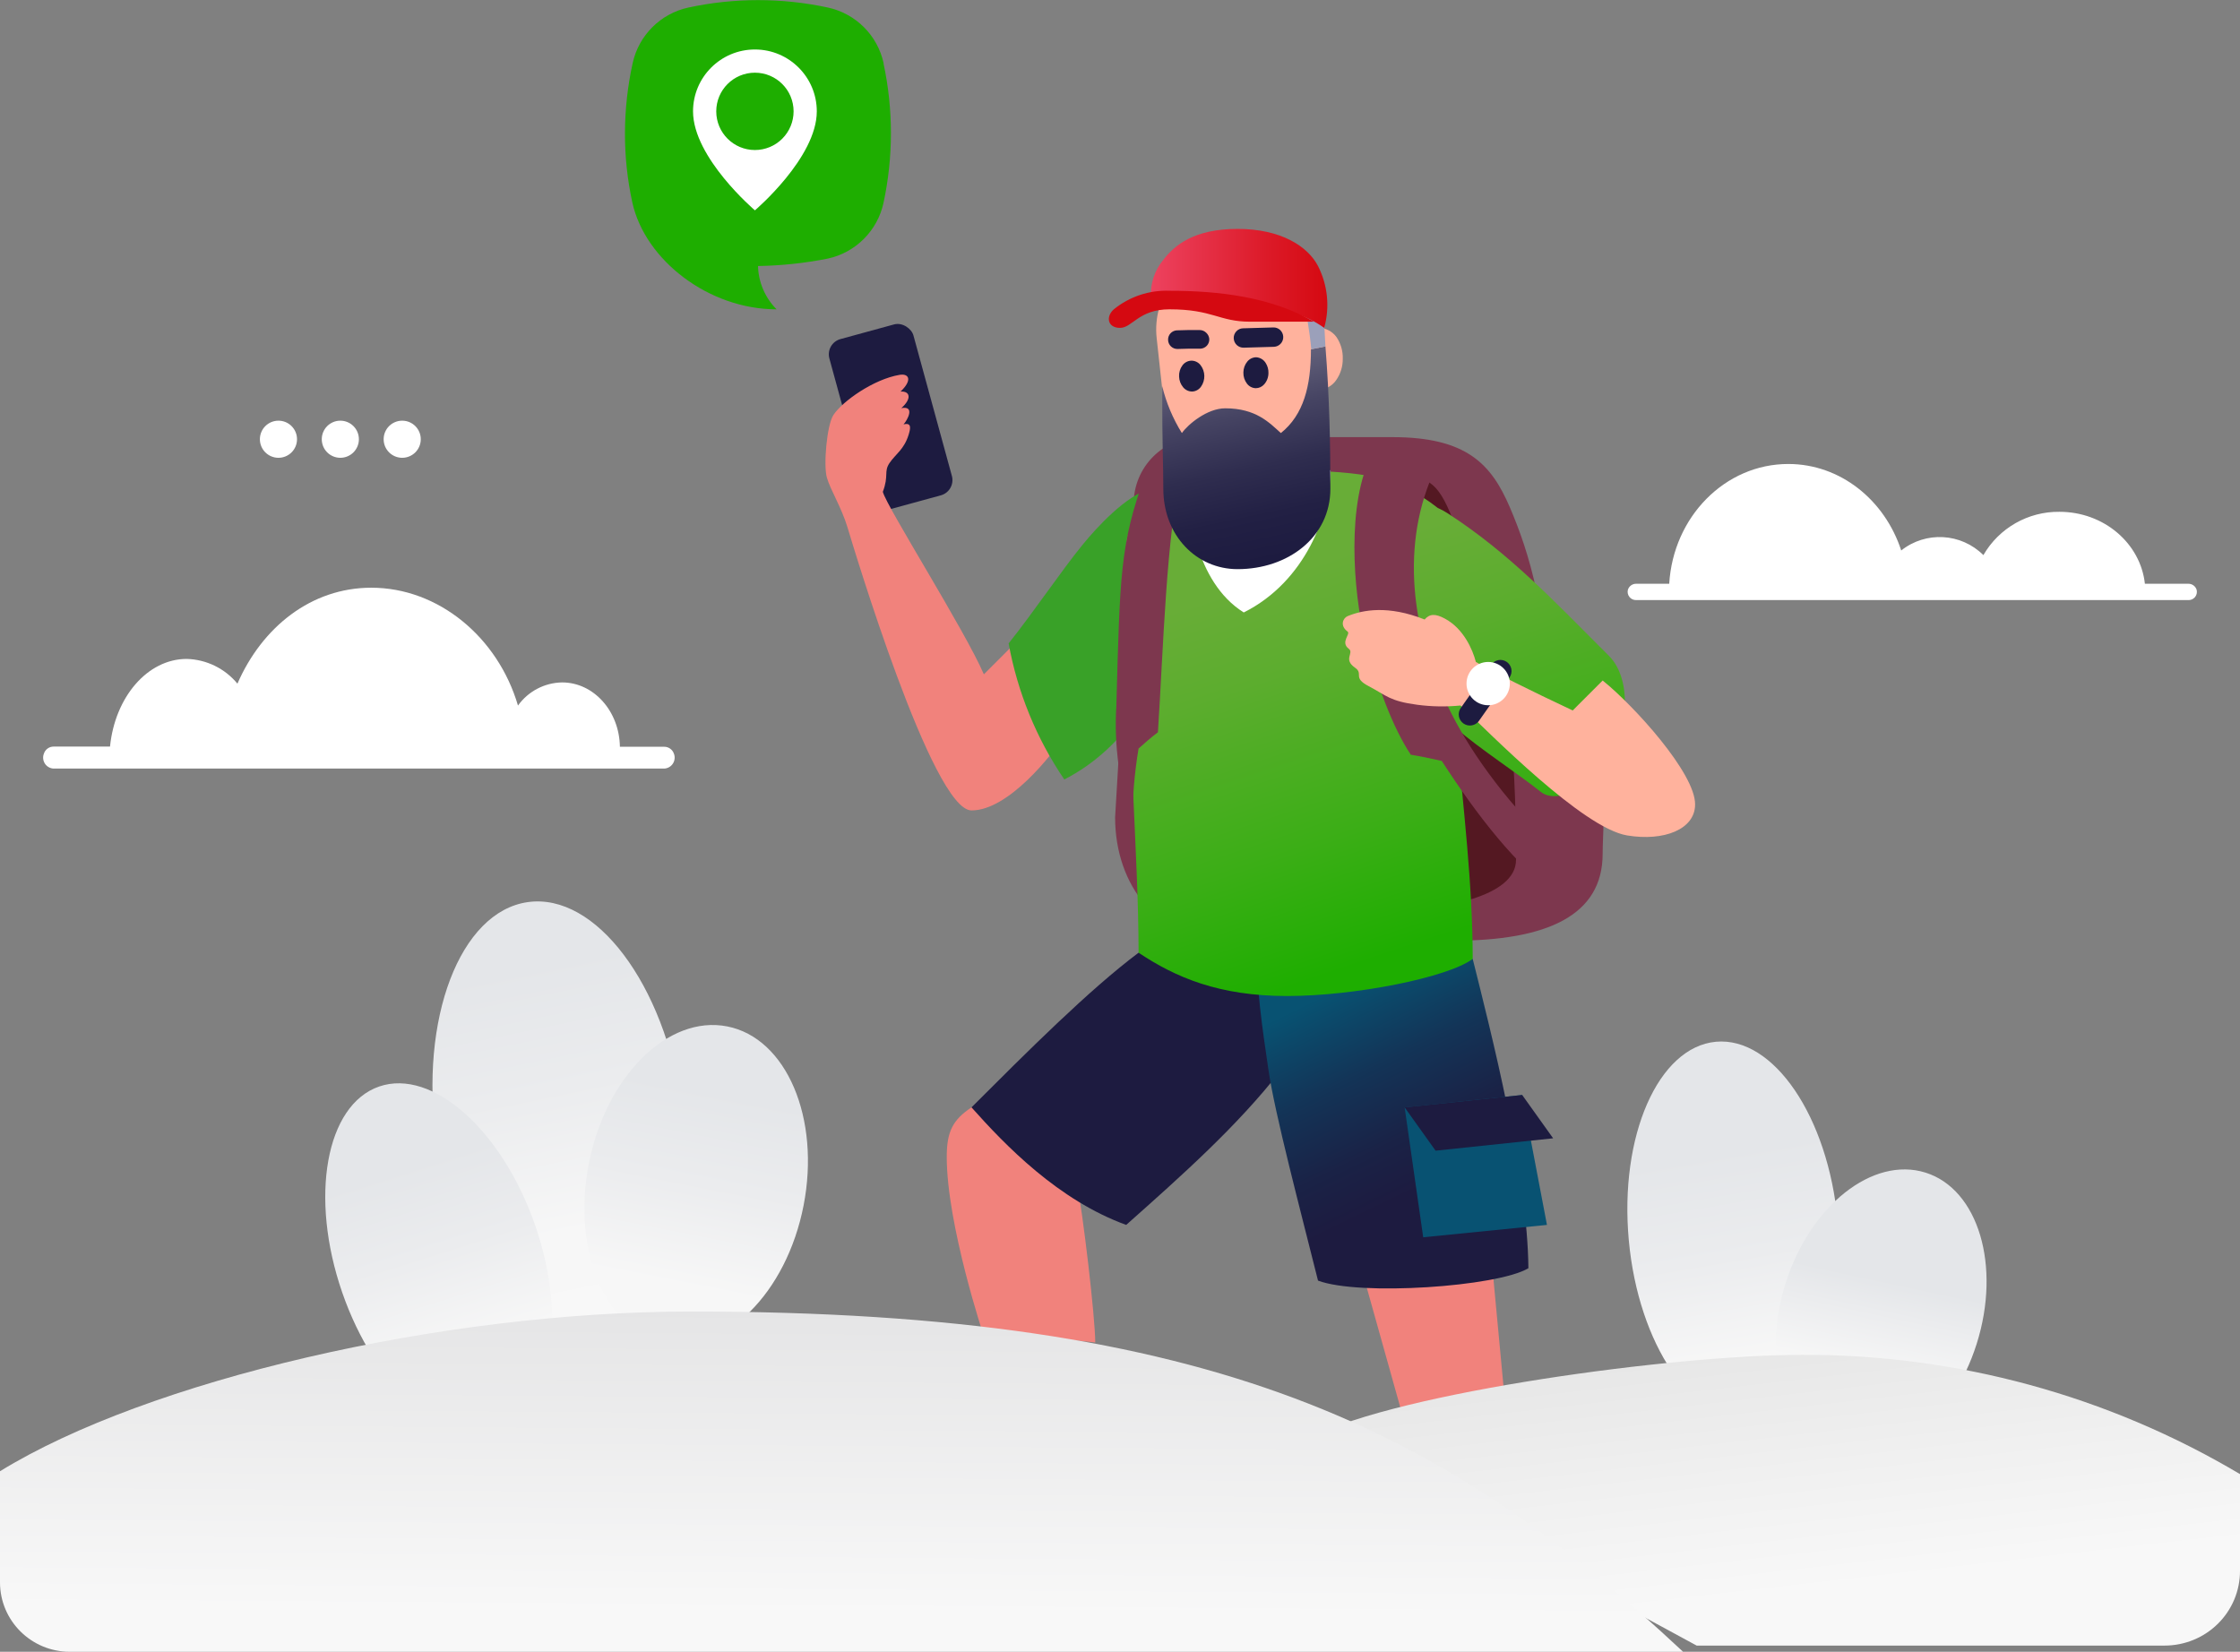 <svg width="400" height="295" viewBox="0 0 400 295" fill="none" xmlns="http://www.w3.org/2000/svg">
<rect x="0" y="0" width="400" height="295" fill="#808080" stroke="none"/>
<path d="M105.446 240.363C117.549 238.654 124.855 219.527 121.763 197.643C118.672 175.758 106.354 159.404 94.251 161.113C82.147 162.822 74.842 181.949 77.933 203.833C81.025 225.718 93.343 242.072 105.446 240.363Z" fill="url(#paint0_linear)"/>
<path d="M88.992 255.661C98.515 252.371 101.469 235.912 95.59 218.898C89.711 201.884 77.225 190.758 67.702 194.048C58.179 197.338 55.225 213.797 61.104 230.811C66.983 247.825 79.469 258.951 88.992 255.661Z" fill="url(#paint1_linear)"/>
<path d="M143.489 215.333C146.547 199.722 140.442 185.385 129.854 183.312C119.265 181.239 108.203 192.214 105.146 207.825C102.088 223.436 108.193 237.773 118.782 239.846C129.37 241.919 140.432 230.945 143.489 215.333Z" fill="url(#paint2_linear)"/>
<path d="M312.602 253.521C322.903 252.576 329.868 236.707 328.159 218.077C326.45 199.446 316.715 185.109 306.414 186.053C296.113 186.998 289.148 202.867 290.857 221.497C292.566 240.128 302.301 254.465 312.602 253.521Z" fill="url(#paint3_linear)"/>
<path d="M352.984 239.985C357.37 226.083 353.283 212.402 343.855 209.428C334.427 206.453 323.228 215.312 318.842 229.215C314.455 243.117 318.542 256.798 327.97 259.772C337.399 262.746 348.597 253.887 352.984 239.985Z" fill="url(#paint4_linear)"/>
<path d="M392.265 105.36C392.07 104.691 391.448 104.238 390.751 104.256H383.017C382.232 97.041 375.702 91.406 367.757 91.406C362.165 91.34 356.973 94.297 354.177 99.14C350.205 95.18 343.895 94.823 339.503 98.311C336.564 89.296 328.63 82.865 319.337 82.865C308.033 82.865 298.785 92.312 298.077 104.256H292.199C291.502 104.238 290.88 104.691 290.685 105.36C290.582 105.806 290.692 106.275 290.981 106.629C291.271 106.983 291.708 107.184 292.166 107.172H390.707C391.178 107.209 391.638 107.02 391.946 106.662C392.254 106.304 392.372 105.82 392.265 105.36Z" fill="white"/>
<path d="M118.597 133.369H110.696C110.597 126.994 106.011 121.878 100.376 121.878C97.242 121.927 94.318 123.46 92.497 126.01C88.906 113.802 78.298 104.963 66.298 104.963C55.624 104.963 46.829 111.945 42.398 122.099C40.162 119.387 36.862 117.775 33.348 117.68C26.331 117.68 20.53 124.497 19.646 133.336H9.58C8.783 133.332 8.076 133.847 7.834 134.606C7.614 135.177 7.673 135.817 7.994 136.338C8.315 136.858 8.861 137.199 9.47 137.258H118.707C119.316 137.199 119.862 136.858 120.183 136.338C120.504 135.817 120.563 135.177 120.343 134.606C120.089 133.86 119.385 133.361 118.597 133.369Z" fill="white"/>
<path d="M243.094 226.498L250.829 254.12L269.613 259.644L266.298 224.288L243.094 226.498Z" fill="#F1827C"/>
<path d="M259.514 168.006H218.961C206.807 168.006 199.127 158.14 199.127 145.975L202.442 89.947C202.442 86.79 203.7 83.762 205.937 81.533C208.174 79.304 211.207 78.058 214.365 78.07H248.619C261.879 78.07 266.298 82.865 269.613 90.599C273.039 98.587 276.597 109.879 276.597 128.96C288.398 132.584 286.188 145.843 286.188 152.472C286.188 163.52 276.243 168.006 259.514 168.006Z" fill="#7D374E"/>
<path d="M255.249 86.18C258.564 88.389 259.669 93.914 265.193 108.277C269.989 120.74 270.718 139.213 270.718 153.577C270.718 160.206 257.37 162.416 249.635 162.416C249.635 143.71 250.287 104.753 249.635 88.555L255.249 86.18Z" fill="#541822"/>
<path d="M173.481 197.771C170.166 199.981 169.061 202.058 169.061 206.61C169.061 218.764 175.691 238.652 175.691 238.652C182.335 238.675 188.974 239.044 195.58 239.756C195.58 235.337 193.37 216.554 192.265 211.03C188.95 206.61 176.796 195.562 173.481 197.771Z" fill="#F1827C"/>
<path d="M203.315 170.15C194.475 176.779 183.425 187.828 173.481 197.771C179.481 204.511 188.95 214.344 201.105 218.764C211.05 209.925 220.994 201.086 228.729 191.142L229.834 166.835C215.956 166.669 205.878 168.227 203.315 170.15Z" fill="#1D1B40"/>
<path d="M262.983 171.255C252.011 168.073 232.044 166.835 224.309 166.835C224.309 176.779 225.414 183.486 226.519 191.142C227.624 198.799 232.221 216.168 235.359 228.708C242.674 231.492 267.403 229.813 272.928 226.498C272.796 209.925 266.298 184.513 262.983 171.255Z" fill="url(#paint5_linear)"/>
<rect width="15.558" height="31.633" rx="2.82" transform="matrix(-0.965 0.264 -0.264 -0.965 170.724 87.722)" fill="#1D1B40"/>
<path d="M173.481 144.738C166.497 144.738 152.387 97.659 151.326 94.146C150.265 90.632 148.298 87.516 147.658 85.307C147.017 83.097 147.658 75.882 148.818 74.126C150.442 71.651 156.022 67.717 160.652 66.944C162.276 66.668 163.006 67.839 160.818 69.927C162.553 69.828 162.84 71.22 160.95 72.888C163.459 72.413 162.055 75.009 161.348 75.794C162.84 75.418 162.586 76.534 162.265 77.606C161.459 80.269 159.923 81.097 158.851 82.677C157.779 84.257 158.763 84.887 157.647 87.837C158.376 90.599 172.376 112.696 175.691 120.431L181.216 114.906C184.53 120.431 188.95 124.85 190.055 131.479C187.845 134.794 180.111 144.738 173.481 144.738Z" fill="#F1827C"/>
<path d="M205.525 87.285C201.105 88.389 195.757 94.312 193.37 97.228C189.591 101.836 184.53 109.382 180.111 114.906C181.691 123.614 185.079 131.895 190.055 139.214C195.479 136.416 200.057 132.22 203.315 127.06C202.796 115.381 204.42 100.543 205.525 87.285Z" fill="#39A128"/>
<path d="M287.293 117.116C277.282 107.106 269.536 98.841 258.564 91.704C257.989 91.324 257.383 90.995 256.751 90.721C254.93 89.286 252.963 88.045 250.884 87.019C244.994 83.97 235.193 83.97 223.204 83.97C212.022 83.97 201.105 91.638 201.105 97.228C201.105 128.165 203.315 152.472 203.315 170.15C209.945 174.569 217.68 177.884 229.834 177.884C241.989 177.884 258.564 174.569 262.983 171.255C262.983 158.151 261.348 144.66 260.011 130.065C264.232 133.744 271.061 138.153 275.138 141.423C277.901 143.633 284.122 140.871 287.293 135.899C290.464 130.927 291.713 121.536 287.293 117.116Z" fill="url(#paint6_linear)"/>
<path d="M212.155 87.285C217.68 82.865 224.309 82.865 237.569 83.97C237.569 91.704 233.149 103.858 222.099 109.382C213.26 103.858 212.155 90.599 212.155 87.285Z" fill="white"/>
<path d="M244.199 82.865C240.365 92.323 241.89 107.924 244.199 116.011C245.978 122.243 248.619 129.844 251.934 134.794C253.227 134.982 255.735 135.501 257.459 135.899C263.691 145.522 270.718 154.682 278.453 160.206C279.735 161.123 283.293 155.787 281.768 154.682C272.928 148.053 265.193 138.109 260.774 130.375C252.409 115.735 250 99.615 255.249 86.18C252.321 83.683 248.619 82.865 244.199 82.865Z" fill="#7D374E"/>
<path d="M211.05 83.97C211.514 82.125 205.359 82.501 204.42 85.075C200 97.228 200 102.753 199.348 126.088C198.917 133.162 199.889 140.251 202.21 146.947C202.214 142.505 202.583 138.071 203.315 133.689C204.42 132.695 205.525 131.711 206.773 130.783C207.735 116.011 208.265 95.14 211.05 83.97Z" fill="#7D374E"/>
<path d="M286.188 121.536L280.84 126.883C273.392 123.381 266.663 120.044 263.547 118.221C262.983 116.011 261.337 112.255 258.022 110.487C256.309 109.559 255.282 109.614 254.398 110.642C247.901 108.056 243.348 108.918 240.63 110.045C239.845 110.377 239.204 111.724 240.63 112.785C241.249 113.227 239.282 114.674 240.851 115.868C241.845 116.63 239.801 117.735 241.956 119.238C243.58 120.342 241.425 121.005 244.42 122.552C247.591 124.221 248.155 125.215 253.072 125.867C255.637 126.207 258.232 126.252 260.807 125.999C266.199 131.115 282.619 147.865 290.541 149.202C297.171 150.306 302.696 148.097 302.696 143.677C302.762 138.109 291.713 125.955 286.188 121.536Z" fill="#FFB29D"/>
<path d="M222.829 85.075L224.95 84.876C232.519 84.202 237.414 77.319 236.685 69.408L236.077 57.785C235.529 50.041 228.818 44.2 221.072 44.725L218.939 44.913C215.236 45.323 211.848 47.191 209.524 50.104C207.2 53.016 206.131 56.734 206.553 60.436L207.812 71.982C208.361 79.735 215.073 85.587 222.829 85.075Z" fill="#FFB29D"/>
<path d="M239.779 64.082C239.795 65.44 239.385 66.769 238.608 67.883C237.874 68.957 236.66 69.601 235.359 69.607V58.558C236.673 58.527 237.916 59.153 238.674 60.226C239.438 61.364 239.824 62.713 239.779 64.082Z" fill="#FFB29D"/>
<path d="M212.685 64.414C212.074 64.451 211.51 64.759 211.149 65.254C210.723 65.83 210.512 66.538 210.552 67.253C210.573 67.963 210.834 68.645 211.293 69.187C211.693 69.662 212.285 69.934 212.906 69.927C213.524 69.894 214.094 69.581 214.453 69.076C215.293 67.905 215.257 66.319 214.365 65.187C213.959 64.678 213.336 64.391 212.685 64.414Z" fill="#1D1B40"/>
<path d="M224.309 63.806C223.694 63.816 223.115 64.099 222.729 64.58C222.279 65.132 222.033 65.823 222.033 66.535C222.014 67.243 222.236 67.936 222.663 68.502C223.032 69.004 223.61 69.309 224.232 69.331C224.806 69.331 225.353 69.085 225.735 68.656C226.236 68.094 226.511 67.366 226.508 66.612C226.527 65.993 226.362 65.382 226.033 64.856C225.671 64.239 225.024 63.845 224.309 63.806V63.806Z" fill="#1D1B40"/>
<path d="M227.359 58.481L224.652 58.558L221.956 58.635C221.499 58.646 221.066 58.846 220.763 59.188C220.451 59.523 220.288 59.969 220.309 60.425C220.345 61.379 221.145 62.125 222.1 62.094L224.796 62.016L227.492 61.939C227.952 61.92 228.386 61.717 228.696 61.375C229.007 61.041 229.171 60.595 229.149 60.138C229.129 59.68 228.931 59.248 228.597 58.934C228.261 58.624 227.816 58.461 227.359 58.481Z" fill="#1D1B40"/>
<path d="M214.221 58.945H212.177L210.122 59C209.7 59.031 209.305 59.221 209.017 59.53C208.72 59.855 208.565 60.284 208.586 60.723C208.6 61.163 208.789 61.579 209.11 61.879C209.431 62.18 209.859 62.34 210.298 62.325L212.354 62.27H214.409C214.831 62.239 215.225 62.05 215.514 61.74C215.811 61.416 215.966 60.986 215.945 60.547C215.911 60.125 215.722 59.731 215.414 59.442C215.099 59.123 214.669 58.944 214.221 58.945V58.945Z" fill="#1D1B40"/>
<path d="M237.569 87.284C237.569 96.002 229.934 101.648 220.995 101.648C213.669 101.648 207.735 95.659 207.735 87.284C207.735 82.589 207.536 80.655 207.536 68.955C208.249 71.921 209.436 74.752 211.05 77.341C212.155 75.772 215.58 72.921 218.785 72.921C224.309 72.921 226.685 75.518 228.729 77.341C232.785 74.092 234.1 68.955 234.1 62.381L236.685 61.873C237.414 71.021 237.569 79.55 237.569 87.284Z" fill="url(#paint7_linear)"/>
<path d="M236.685 61.873C236.685 61.873 236.387 56.812 236.387 54.912C236.52 50.939 234.416 47.227 230.939 45.299C228.309 43.963 224.718 43.753 220.994 44.195C217.271 44.636 212.718 46.404 211.05 48.415C211.602 49.155 213.16 49.719 215.47 49.719C218.652 49.719 223.204 45.299 227.624 46.404C232.044 47.509 233.149 55.321 233.149 55.321C233.149 55.321 233.912 59.376 234.155 62.381L236.685 61.873Z" fill="#9BA0BA"/>
<path d="M205.525 53.034C205.398 50.624 206.188 48.256 207.735 46.404C209.779 43.753 213.26 40.88 220.995 40.88C228.729 40.88 233.525 43.985 235.359 47.509C237.098 50.924 237.492 54.867 236.464 58.558C233.556 56.481 230.092 55.327 226.519 55.243C223.205 55.243 209.801 52.404 205.525 53.034Z" fill="url(#paint8_linear)"/>
<path d="M234.63 57.453C227.017 53.034 217.68 51.929 208.84 51.929C205.232 51.79 201.698 52.968 198.895 55.243C197.414 56.558 197.79 58.558 200 58.558C202.21 58.558 203.315 55.243 208.84 55.243C216.575 55.243 217.68 57.453 223.204 57.453H234.63Z" fill="#D50911"/>
<path d="M276.243 218.764L254.144 220.974L250.829 197.772L271.823 195.562L276.243 218.764Z" fill="#085272"/>
<path d="M250.829 197.772L256.354 205.506L277.348 203.296L271.823 195.562L250.829 197.772Z" fill="#1D1B40"/>
<path d="M266.298 118.707L260.851 126.441C260.543 126.879 260.425 127.422 260.523 127.948C260.62 128.474 260.926 128.938 261.37 129.236C262.27 129.842 263.488 129.616 264.111 128.728L269.558 120.994C269.866 120.556 269.984 120.013 269.886 119.487C269.789 118.961 269.483 118.497 269.039 118.199C268.139 117.593 266.921 117.819 266.298 118.707Z" fill="#1D1B40"/>
<path d="M265.746 125.955C267.882 125.955 269.613 124.224 269.613 122.088C269.613 119.952 267.882 118.221 265.746 118.221C263.61 118.221 261.878 119.952 261.878 122.088C261.878 124.224 263.61 125.955 265.746 125.955Z" fill="white"/>
<path d="M321.843 241.967C298.935 241.967 250.047 248.625 234.254 256.614L302.978 293.895H386.525C390.099 293.895 393.526 292.492 396.053 289.995C398.58 287.498 400 284.112 400 280.58V263.271C376.41 249.241 349.377 241.873 321.843 241.967Z" fill="url(#paint9_linear)"/>
<path d="M123.463 234.232C78.568 234.232 26.189 246.634 0 262.756V282.598C0 289.448 5.583 295 12.471 295H300.552C258.151 255.315 216.996 234.232 123.463 234.232Z" fill="url(#paint10_linear)"/>
<path d="M49.724 81.76C51.554 81.76 53.039 80.276 53.039 78.446C53.039 76.615 51.554 75.131 49.724 75.131C47.893 75.131 46.409 76.615 46.409 78.446C46.409 80.276 47.893 81.76 49.724 81.76Z" fill="white"/>
<path d="M60.773 81.76C62.604 81.76 64.088 80.276 64.088 78.446C64.088 76.615 62.604 75.131 60.773 75.131C58.943 75.131 57.459 76.615 57.459 78.446C57.459 80.276 58.943 81.76 60.773 81.76Z" fill="white"/>
<path d="M71.823 81.76C73.654 81.76 75.138 80.276 75.138 78.446C75.138 76.615 73.654 75.131 71.823 75.131C69.992 75.131 68.508 76.615 68.508 78.446C68.508 80.276 69.992 81.76 71.823 81.76Z" fill="white"/>
<path fill-rule="evenodd" clip-rule="evenodd" d="M157.79 11.292C156.708 6.316 152.821 2.43 147.845 1.348C139.63 -0.42 131.132 -0.42 122.917 1.348C117.941 2.43 114.055 6.316 112.972 11.292C112.072 15.385 111.612 19.563 111.602 23.755C111.586 27.945 112.031 32.124 112.928 36.218C115.215 46.471 126.564 55.243 138.674 55.243C136.624 53.182 135.439 50.416 135.359 47.509C139.545 47.441 143.717 46.998 147.823 46.184C152.799 45.102 156.686 41.215 157.768 36.24C159.536 28.025 159.536 19.529 157.768 11.314L157.79 11.292Z" fill="#1EAE00"/>
<path fill-rule="evenodd" clip-rule="evenodd" d="M134.807 8.839C128.704 8.839 123.757 13.786 123.757 19.888C123.757 28.174 134.807 37.566 134.807 37.566C134.807 37.566 145.856 28.174 145.856 19.888C145.856 13.786 140.909 8.839 134.807 8.839ZM134.807 26.793C130.993 26.793 127.901 23.701 127.901 19.888C127.901 16.074 130.993 12.982 134.807 12.982C138.621 12.982 141.713 16.074 141.713 19.888C141.713 21.719 140.985 23.475 139.69 24.77C138.395 26.066 136.638 26.793 134.807 26.793Z" fill="white"/>
<defs>
<linearGradient id="paint0_linear" x1="76.928" y1="160.827" x2="93.754" y2="242.224" gradientUnits="userSpaceOnUse">
<stop offset="0.18" stop-color="#E4E6E9"/>
<stop offset="0.453" stop-color="#EBECEE"/>
<stop offset="0.76" stop-color="#F7F7F7"/>
<stop offset="1" stop-color="#F8F8F8"/>
</linearGradient>
<linearGradient id="paint1_linear" x1="63" y1="200.5" x2="80.488" y2="255.712" gradientUnits="userSpaceOnUse">
<stop offset="0.18" stop-color="#E4E6E9"/>
<stop offset="0.453" stop-color="#EBECEE"/>
<stop offset="0.76" stop-color="#F7F7F7"/>
<stop offset="1" stop-color="#F8F8F8"/>
</linearGradient>
<linearGradient id="paint2_linear" x1="129" y1="184" x2="117.251" y2="243.656" gradientUnits="userSpaceOnUse">
<stop offset="0.18" stop-color="#E4E6E9"/>
<stop offset="0.453" stop-color="#EBECEE"/>
<stop offset="0.76" stop-color="#F7F7F7"/>
<stop offset="1" stop-color="#F8F8F8"/>
</linearGradient>
<linearGradient id="paint3_linear" x1="292" y1="196.5" x2="302.931" y2="259.995" gradientUnits="userSpaceOnUse">
<stop offset="0.18" stop-color="#E4E6E9"/>
<stop offset="0.474" stop-color="#EBECEE"/>
<stop offset="0.76" stop-color="#F7F7F7"/>
<stop offset="1" stop-color="#F8F8F8"/>
</linearGradient>
<linearGradient id="paint4_linear" x1="343.5" y1="219.5" x2="335.95" y2="254.622" gradientUnits="userSpaceOnUse">
<stop offset="0.288" stop-color="#E4E6E9"/>
<stop offset="0.453" stop-color="#EBECEE"/>
<stop offset="0.76" stop-color="#F7F7F7"/>
<stop offset="1" stop-color="#F8F8F8"/>
</linearGradient>
<linearGradient id="paint5_linear" x1="223.185" y1="184.183" x2="245.157" y2="229.283" gradientUnits="userSpaceOnUse">
<stop stop-color="#085272"/>
<stop offset="0.31" stop-color="#133457"/>
<stop offset="0.58" stop-color="#1A2246"/>
<stop offset="0.77" stop-color="#1D1B40"/>
</linearGradient>
<linearGradient id="paint6_linear" x1="199.723" y1="112.291" x2="223.005" y2="181.892" gradientUnits="userSpaceOnUse">
<stop stop-color="#68AD37"/>
<stop offset="0.23" stop-color="#5CAD2E"/>
<stop offset="0.65" stop-color="#3BAE16"/>
<stop offset="0.96" stop-color="#1EAE00"/>
</linearGradient>
<linearGradient id="paint7_linear" x1="238.062" y1="97.555" x2="230.822" y2="63.505" gradientUnits="userSpaceOnUse">
<stop stop-color="#1D1B40"/>
<stop offset="0.23" stop-color="#222044"/>
<stop offset="0.48" stop-color="#2F2D4F"/>
<stop offset="0.76" stop-color="#464463"/>
<stop offset="1" stop-color="#615F79"/>
</linearGradient>
<linearGradient id="paint8_linear" x1="205.525" y1="58.546" x2="236.995" y2="58.546" gradientUnits="userSpaceOnUse">
<stop stop-color="#ED425F"/>
<stop offset="0.66" stop-color="#DC1A28"/>
<stop offset="1" stop-color="#D50911"/>
</linearGradient>
<linearGradient id="paint9_linear" x1="200.521" y1="243.685" x2="207.439" y2="304.097" gradientUnits="userSpaceOnUse">
<stop stop-color="#E5E5E5"/>
<stop offset="0.09" stop-color="#E5E5E5"/>
<stop offset="0.53" stop-color="#F0F0F0"/>
<stop offset="0.89" stop-color="#F8F8F8"/>
</linearGradient>
<linearGradient id="paint10_linear" x1="8.307" y1="233.009" x2="7.862" y2="293.741" gradientUnits="userSpaceOnUse">
<stop stop-color="#E5E5E6"/>
<stop offset="0.89" stop-color="#F8F8F8"/>
</linearGradient>
</defs>
</svg>
